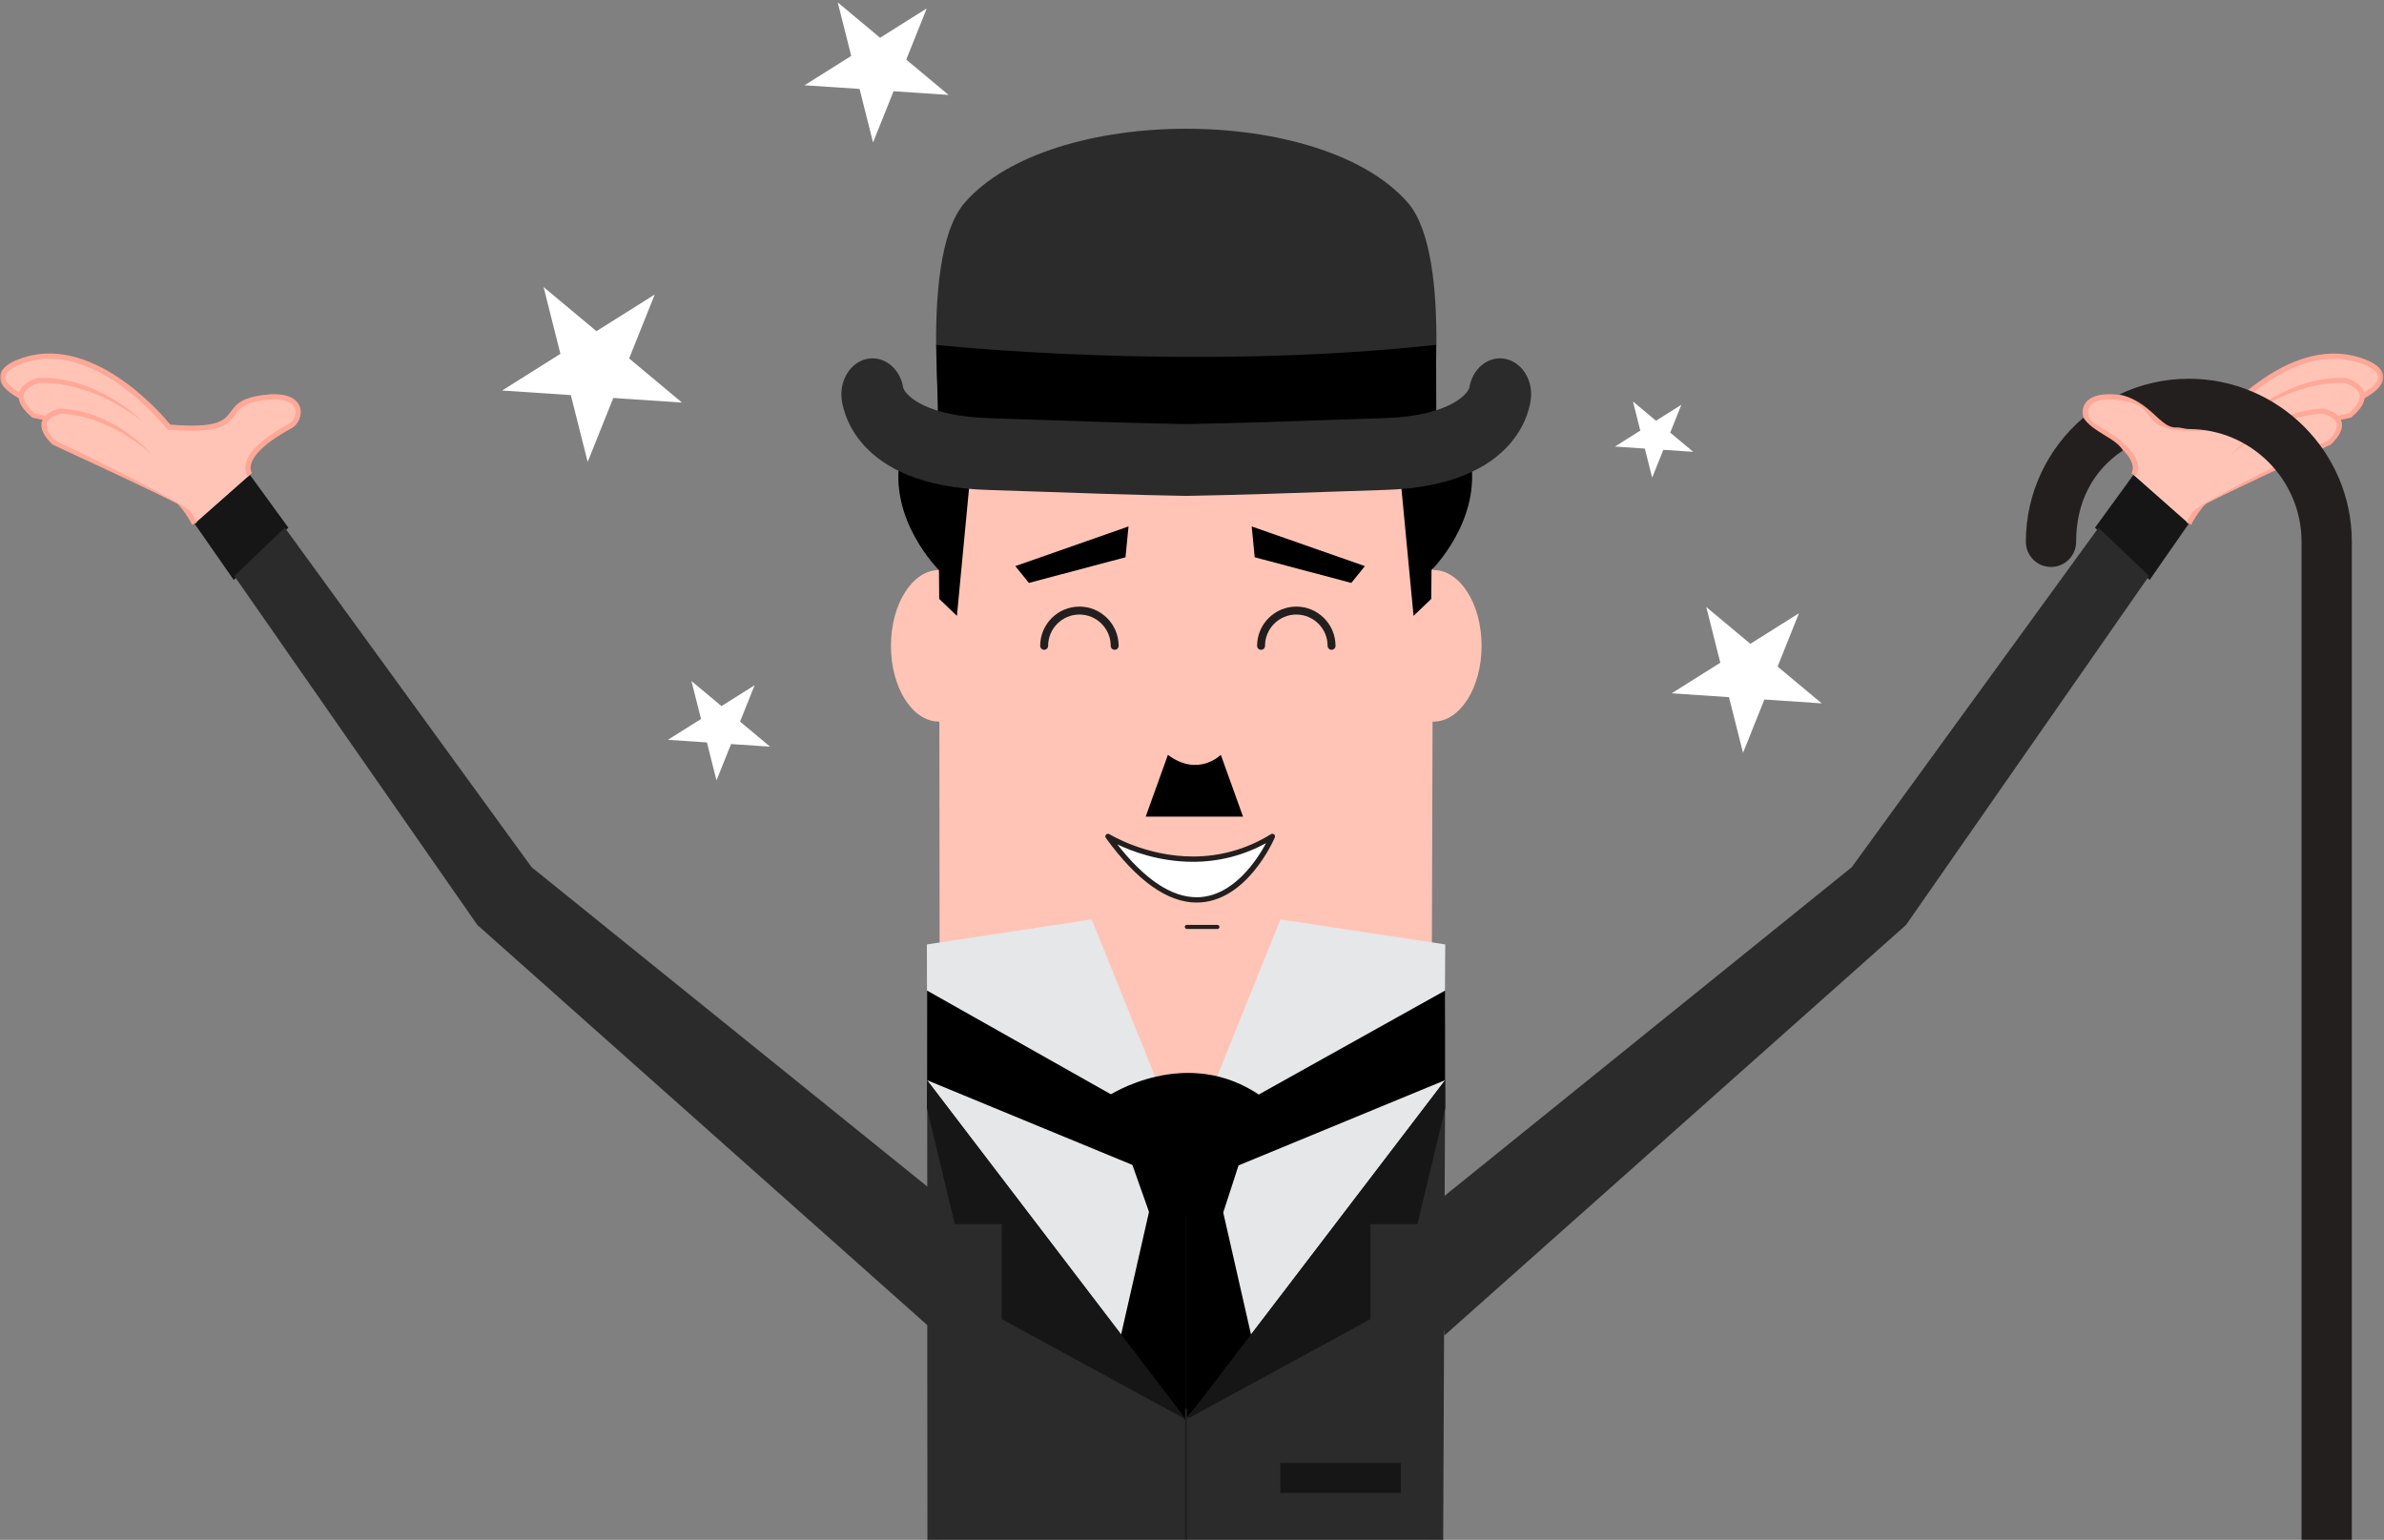 <?xml version="1.0" encoding="UTF-8" standalone="no"?>
<svg width="579px" height="374px" viewBox="0 0 579 374" version="1.1" xmlns="http://www.w3.org/2000/svg" xmlns:xlink="http://www.w3.org/1999/xlink">
    <rect x="0" y="0" width="579" height="374" fill="#808080" stroke="none"/>
    <!-- Generator: Sketch 3.6.1 (26313) - http://www.bohemiancoding.com/sketch -->
    <title>Page 1</title>
    <desc>Created with Sketch.</desc>
    <defs>
        <path id="path-1" d="M0,951.232 L578.845,951.232 L578.845,0.819 L0,0.819 L0,951.232 Z"></path>
    </defs>
    <g id="Site-Web" stroke="none" stroke-width="1" fill="none" fill-rule="evenodd">
        <g id="FF_Landing_eCommerce" transform="translate(-118, -3922)">
            <g id="Home" transform="translate(0, 1)">
                <g id="CTA" transform="translate(0, 3919)">
                    <g id="Contenu">
                        <g id="Page-1">
                            <g transform="translate(118, -2)">
                                <path d="M346.767,553.701 L228.578,553.701 L228.044,99.625 L348.17,99.625 L346.767,553.701 Z" id="Fill-1" fill="#FFC4B6"></path>
                                <g id="Group-74" transform="translate(0, 0.949)">
                                    <path d="M239.707,159.911 C239.707,170.076 234.487,178.316 228.046,178.316 C221.602,178.316 216.382,170.076 216.382,159.911 C216.382,149.747 221.602,141.506 228.046,141.506 C234.487,141.506 239.707,149.747 239.707,159.911 L239.707,159.911 Z" id="Fill-3" fill="#FFC4B6"></path>
                                    <path d="M359.832,159.911 C359.832,170.076 354.611,178.316 348.171,178.316 C341.727,178.316 336.506,170.076 336.506,159.911 C336.506,149.747 341.727,141.506 348.171,141.506 C354.611,141.506 359.832,149.747 359.832,159.911" id="Fill-5" fill="#FFC4B6"></path>
                                    <path d="M288.056,524.656 L288.056,283.216 L265.14,226.361 L225.112,232.432 L225.79,525.16" id="Fill-7" fill="#E6E7E8"></path>
                                    <path d="M349.24,525.222 L351.002,232.43 L310.974,226.362 L288.058,283.214 L286.271,524.699" id="Fill-9" fill="#E6E7E8"></path>
                                    <path d="M225.406,572.287 L288.013,467.868 L288.013,347.846 L225.152,265.406 L225.406,572.287 Z" id="Fill-13" fill="#2B2B2B"></path>
                                    <path d="M288.099,347.846 L288.099,467.869 L349.679,569.65 L350.982,265.406 L288.099,347.846 Z" id="Fill-15" fill="#2B2B2B"></path>
                                    <mask id="mask-2" fill="white">
                                        <use xlink:href="#path-1"></use>
                                    </mask>
                                    <g id="Clip-24"></g>
                                    <path d="M310.946,365.648 L340.228,365.648 L340.228,358.393 L310.946,358.393 L310.946,365.648 Z" id="Fill-23" fill="#161616" mask="url(#mask-2)"></path>
                                    <path d="M225.153,265.407 L281.087,288.487 L272.084,328.058 L288.097,348.24 L288.097,279.156 L225.153,243.644 L225.153,265.407 Z" id="Fill-25" fill="#000000" mask="url(#mask-2)"></path>
                                    <path d="M350.96,243.644 L288.016,278.76 L288.016,347.847 L304.029,328.058 L295.026,288.487 L350.96,265.407 L350.96,243.644 Z" id="Fill-26" fill="#000000" mask="url(#mask-2)"></path>
                                    <path d="M279.408,298.381 L269.103,269.266 C269.103,269.266 288.099,256.613 306.273,269.266 L296.814,298.381 L279.408,298.381 Z" id="Fill-27" fill="#000000" mask="url(#mask-2)"></path>
                                    <path id="Fill-28" fill="#231F1F" mask="url(#mask-2)" d="M287.816,465.231 L288.306,465.231 L288.306,345.208 L287.816,345.208 L287.816,465.231 Z"></path>
                                    <path d="M273.349,138.401 L249.888,144.627 L246.587,140.547 L274.08,130.916 L273.349,138.401 Z" id="Fill-29" fill="#000000" mask="url(#mask-2)"></path>
                                    <path d="M283.649,186.387 L278.256,201.39 L301.892,201.39 L296.5,186.387 C296.5,186.387 291,191.895 283.649,186.387" id="Fill-30" fill="#000000" mask="url(#mask-2)"></path>
                                    <path d="M295.677,228.673 L288.243,228.673 C287.972,228.673 287.753,228.454 287.753,228.183 C287.753,227.912 287.972,227.69 288.243,227.69 L295.677,227.69 C295.948,227.69 296.166,227.912 296.166,228.183 C296.166,228.454 295.948,228.673 295.677,228.673" id="Fill-31" fill="#231F1F" mask="url(#mask-2)"></path>
                                    <path d="M235.527,119.818 L232.407,152.634 L228.104,148.513 L228.044,141.506 C228.044,141.506 215.571,129.246 218.673,113.859 L235.527,119.818 Z" id="Fill-32" fill="#000000" mask="url(#mask-2)"></path>
                                    <path d="M340.187,119.818 L343.307,152.634 L347.61,148.513 L347.67,141.506 C347.67,141.506 360.143,129.246 357.041,113.859 L340.187,119.818 Z" id="Fill-33" fill="#000000" mask="url(#mask-2)"></path>
                                    <path d="M341.933,52.303 C321.119,28.328 255.095,28.328 234.282,52.303 C228.253,59.245 227.099,75.402 227.393,89.451 C227.672,102.691 229.235,114.056 229.235,114.056 L346.979,114.056 C346.979,114.056 348.739,101.273 348.855,87.029 C348.965,73.589 347.615,58.849 341.933,52.303" id="Fill-34" fill="#2B2B2B" mask="url(#mask-2)"></path>
                                    <path d="M227.394,86.814 C227.394,86.814 288.147,93.399 348.778,86.814 L348.861,115.821 L228.085,115.821 L227.394,86.814 Z" id="Fill-35" fill="#000000" mask="url(#mask-2)"></path>
                                    <path d="M364.999,90.123 C361.051,89.705 357.523,92.858 356.845,97.279 C356.132,99.275 351.132,104.183 335.822,104.62 C332.834,104.703 328.93,104.841 324.395,105.002 C314.621,105.345 301.385,105.81 288.108,106.054 C274.828,105.81 261.592,105.345 251.82,105.002 C247.285,104.841 243.382,104.703 240.394,104.62 C225.08,104.183 220.084,99.275 219.37,97.279 C218.692,92.858 215.164,89.705 211.216,90.123 C207.053,90.569 203.993,94.815 204.377,99.61 C204.554,101.808 207.061,121.112 240.02,122.051 C242.983,122.134 246.857,122.269 251.355,122.43 C261.747,122.795 274.938,123.258 288.108,123.496 C301.277,123.258 314.468,122.795 324.857,122.43 C329.356,122.269 333.229,122.134 336.195,122.051 C369.154,121.112 371.658,101.808 371.835,99.61 C372.223,94.815 369.163,90.569 364.999,90.123" id="Fill-36" fill="#2B2B2B" mask="url(#mask-2)"></path>
                                    <path d="M225.111,272.141 L231.881,300.359 L243.282,300.359 L243.282,323.442 L288.1,347.846 L225.152,265.406 L225.111,272.141 Z" id="Fill-37" fill="#161616" mask="url(#mask-2)"></path>
                                    <path d="M351.023,272.141 L344.253,300.359 L332.852,300.359 L332.852,323.442 L288.034,347.846 L350.982,265.406 L351.023,272.141 Z" id="Fill-38" fill="#161616" mask="url(#mask-2)"></path>
                                    <path d="M304.729,138.401 L328.19,144.627 L331.491,140.547 L303.999,130.916 L304.729,138.401 Z" id="Fill-40" fill="#000000" mask="url(#mask-2)"></path>
                                    <path d="M270.721,160.874 C270.19,160.874 269.758,160.442 269.758,159.911 C269.758,155.72 266.349,152.31 262.158,152.31 C257.969,152.31 254.558,155.72 254.558,159.911 C254.558,160.442 254.126,160.874 253.595,160.874 C253.064,160.874 252.632,160.442 252.632,159.911 C252.632,154.654 256.904,150.38 262.158,150.38 C267.409,150.38 271.684,154.654 271.684,159.911 C271.684,160.442 271.252,160.874 270.721,160.874" id="Fill-41" fill="#231F1F" mask="url(#mask-2)"></path>
                                    <path d="M323.395,160.874 C322.864,160.874 322.433,160.442 322.433,159.911 C322.433,155.72 319.024,152.31 314.835,152.31 C310.644,152.31 307.235,155.72 307.235,159.911 C307.235,160.442 306.804,160.874 306.272,160.874 C305.741,160.874 305.31,160.442 305.31,159.911 C305.31,154.654 309.581,150.38 314.835,150.38 C320.086,150.38 324.358,154.654 324.358,159.911 C324.358,160.442 323.927,160.874 323.395,160.874" id="Fill-42" fill="#231F1F" mask="url(#mask-2)"></path>
                                    <path d="M269.101,206.198 C269.101,206.198 288.902,218.619 309.021,206.198 C309.021,206.198 294.253,240.894 269.101,206.198" id="Fill-43" fill="#FFFFFF" mask="url(#mask-2)"></path>
                                    <path d="M271.36,208.13 C278.036,216.659 284.51,220.974 290.63,220.974 C299.442,220.974 305.327,211.859 307.496,207.826 C301.974,210.838 296.006,212.363 289.728,212.363 C281.539,212.363 274.844,209.797 271.36,208.13 M290.63,222.259 C283.545,222.259 276.127,216.983 268.58,206.575 C268.4,206.326 268.42,205.985 268.633,205.758 C268.846,205.537 269.18,205.492 269.44,205.653 C269.526,205.708 278.238,211.076 289.728,211.076 C296.476,211.076 302.853,209.251 308.686,205.65 C308.924,205.509 309.228,205.531 309.441,205.711 C309.651,205.894 309.723,206.193 309.615,206.45 C309.339,207.095 302.74,222.259 290.63,222.259" id="Fill-44" fill="#231F1F" mask="url(#mask-2)"></path>
                                    <path d="M60.686,118.359 L47.246,130.231 L56.771,143.914 L70.035,131.219 L60.686,118.359 Z" id="Fill-45" fill="#161616" mask="url(#mask-2)"></path>
                                    <path d="M129.116,213.679 L69.174,131.214 L56.912,142.948 L115.944,227.716 L228.044,327.416 L230.675,295.654 L129.116,213.679 Z" id="Fill-46" fill="#2B2B2B" mask="url(#mask-2)"></path>
                                    <path d="M60.686,118.359 C60.686,118.359 56.912,113.858 70.566,106.459 C73.305,104.972 74.649,97.401 62.006,99.973 C52.986,101.805 60.722,108.471 41.029,106.791 C41.029,106.791 23.048,83.669 4.639,90.965 C4.639,90.965 -4.35,93.908 4.639,99.082 C4.639,99.082 40.191,115.516 47.246,130.231" id="Fill-47" fill="#FFC4B6" mask="url(#mask-2)"></path>
                                    <path d="M46.665,130.511 C39.793,116.17 4.725,99.827 4.371,99.663 C1.242,97.867 -0.166,96.151 0.016,94.387 C0.29,91.741 4.269,90.41 4.437,90.354 C22.061,83.379 39.414,103.793 41.359,106.174 C53.009,107.143 54.5,105.133 56.066,103.018 C57.082,101.643 58.235,100.084 61.876,99.342 C69.996,97.692 72.212,100.187 72.81,101.825 C73.552,103.868 72.384,106.204 70.873,107.024 C63.354,111.098 61.312,114.177 60.922,116.04 C60.664,117.271 61.162,117.927 61.185,117.955 L60.194,118.774 C60.155,118.727 59.303,117.684 59.649,115.865 C60.244,112.743 63.813,109.391 70.262,105.894 C71.291,105.335 72.099,103.63 71.604,102.265 C71.241,101.263 69.584,99.093 62.131,100.602 C58.977,101.241 58.064,102.479 57.098,103.78 C55.38,106.108 53.59,108.516 40.974,107.431 L40.695,107.409 L40.523,107.184 C40.346,106.96 22.612,84.533 4.875,91.564 C3.906,91.885 1.449,93.014 1.292,94.523 C1.176,95.691 2.443,97.075 4.96,98.526 C6.366,99.173 40.75,115.201 47.824,129.955 L46.665,130.511 Z" id="Fill-48" fill="#FFA897" mask="url(#mask-2)"></path>
                                    <path d="M34.749,105.486 C34.749,105.486 23.355,94.951 9.378,95.433 C9.378,95.433 0.688,97.614 8.117,103.961 C8.117,103.961 27.09,107.897 28.579,109.954" id="Fill-49" fill="#FFC4B6" mask="url(#mask-2)"></path>
                                    <path d="M34.749,105.487 C32.917,104.05 30.991,102.752 28.98,101.606 C26.977,100.457 24.907,99.424 22.769,98.583 C21.704,98.151 20.614,97.791 19.515,97.465 C18.976,97.268 18.411,97.16 17.861,97.008 C17.307,96.867 16.757,96.706 16.192,96.623 C15.072,96.399 13.946,96.225 12.806,96.15 C11.675,95.989 10.535,96.092 9.4,96.053 L9.53,96.034 C8.678,96.28 7.793,96.687 7.085,97.199 C6.719,97.448 6.41,97.747 6.174,98.071 C5.931,98.395 5.806,98.757 5.751,99.134 C5.734,99.516 5.776,99.912 5.942,100.31 C6.047,100.712 6.351,101.085 6.559,101.473 C6.863,101.824 7.129,102.201 7.458,102.539 L8.487,103.527 L8.233,103.399 C11.735,104.15 15.199,105.035 18.647,106.007 C20.37,106.48 22.085,107.001 23.776,107.604 C24.623,107.895 25.461,108.219 26.291,108.562 C27.088,108.952 27.976,109.268 28.579,109.954 C27.92,109.334 27.01,109.135 26.2,108.8 C25.353,108.523 24.504,108.266 23.64,108.039 C21.917,107.59 20.188,107.164 18.453,106.757 C14.983,105.954 11.481,105.257 8,104.523 L7.843,104.49 L7.743,104.399 L6.617,103.35 C6.252,102.99 5.934,102.561 5.593,102.168 C5.319,101.703 4.976,101.285 4.805,100.734 C4.584,100.216 4.492,99.621 4.52,99.02 C4.586,98.414 4.799,97.827 5.142,97.348 C5.477,96.87 5.889,96.474 6.332,96.158 C7.234,95.527 8.18,95.117 9.226,94.829 L9.303,94.807 L9.356,94.81 C10.543,94.865 11.738,94.782 12.914,94.965 C14.098,95.062 15.266,95.261 16.422,95.51 C17.006,95.607 17.573,95.782 18.143,95.934 C18.71,96.1 19.291,96.219 19.842,96.432 C20.957,96.82 22.058,97.24 23.126,97.733 C27.414,99.654 31.384,102.259 34.749,105.487" id="Fill-50" fill="#FFA897" mask="url(#mask-2)"></path>
                                    <path d="M37.094,113.669 C37.094,113.669 27.466,103.38 14.778,102.898 C14.778,102.898 6.766,104.301 13.074,110.538 C13.074,110.538 45.411,125.627 46.625,127.59" id="Fill-51" fill="#FFC4B6" mask="url(#mask-2)"></path>
                                    <path d="M37.094,113.669 C35.548,112.23 33.86,110.956 32.111,109.796 C30.366,108.634 28.562,107.562 26.68,106.668 C25.742,106.209 24.78,105.816 23.806,105.45 C23.333,105.237 22.829,105.104 22.339,104.93 C21.85,104.767 21.363,104.587 20.857,104.473 C19.858,104.199 18.851,103.969 17.827,103.826 C16.814,103.607 15.777,103.626 14.756,103.518 L14.886,103.51 C13.348,103.853 11.536,104.681 11.3,106.021 C11.181,106.682 11.45,107.452 11.873,108.152 C12.305,108.858 12.872,109.514 13.478,110.131 L13.317,110.021 C19.006,112.689 24.636,115.479 30.244,118.311 C33.052,119.723 35.844,121.162 38.602,122.671 L42.721,124.968 L44.744,126.178 C45.394,126.613 46.1,127 46.625,127.59 C46.075,127.025 45.355,126.674 44.689,126.272 L42.616,125.159 L38.403,123.064 L29.904,119.009 L12.833,111.059 L12.745,111.017 L12.673,110.948 C12.011,110.295 11.381,109.597 10.861,108.778 C10.36,107.967 9.914,106.953 10.08,105.819 C10.257,104.667 11.104,103.809 11.937,103.3 C12.806,102.779 13.694,102.483 14.67,102.284 L14.748,102.27 L14.803,102.275 C15.874,102.405 16.967,102.408 18.021,102.652 C19.089,102.821 20.134,103.078 21.166,103.383 C21.692,103.507 22.193,103.701 22.699,103.878 C23.203,104.069 23.72,104.216 24.207,104.446 C25.192,104.872 26.16,105.326 27.098,105.846 C30.866,107.864 34.253,110.535 37.094,113.669" id="Fill-52" fill="#FFA897" mask="url(#mask-2)"></path>
                                    <path d="M518.16,118.359 L531.6,130.231 L522.075,143.914 L508.811,131.219 L518.16,118.359 Z" id="Fill-53" fill="#161616" mask="url(#mask-2)"></path>
                                    <path d="M449.729,213.679 L509.672,131.214 L521.934,142.948 L462.902,227.716 L350.802,327.416 L348.171,295.654 L449.729,213.679 Z" id="Fill-54" fill="#2B2B2B" mask="url(#mask-2)"></path>
                                    <path d="M518.16,118.359 C518.16,118.359 521.934,113.858 508.277,106.459 C505.541,104.972 504.197,97.401 516.84,99.973 C525.86,101.805 518.124,108.471 537.817,106.791 C537.817,106.791 555.798,83.669 574.207,90.965 C574.207,90.965 583.196,93.908 574.207,99.082 C574.207,99.082 538.655,115.516 531.6,130.231" id="Fill-55" fill="#FFC4B6" mask="url(#mask-2)"></path>
                                    <path d="M532.18,130.511 L531.02,129.955 C538.098,115.201 572.479,99.173 573.937,98.501 C576.405,97.075 577.672,95.691 577.553,94.52 C577.395,93.006 574.939,91.882 574.006,91.575 C556.219,84.519 538.502,106.96 538.324,107.184 L538.153,107.409 L537.873,107.431 C525.233,108.516 523.467,106.105 521.747,103.782 C520.781,102.479 519.871,101.241 516.714,100.602 C509.241,99.079 507.606,101.261 507.244,102.265 C506.746,103.63 507.556,105.335 508.586,105.894 C515.032,109.388 518.604,112.743 519.196,115.865 C519.542,117.684 518.689,118.727 518.651,118.774 L517.66,117.955 C517.682,117.927 518.18,117.271 517.923,116.04 C517.533,114.177 515.494,111.098 507.974,107.024 C506.464,106.204 505.293,103.868 506.037,101.825 C506.632,100.189 508.84,97.692 516.969,99.342 C520.609,100.084 521.763,101.643 522.781,103.018 C524.347,105.139 525.841,107.135 537.489,106.174 C539.437,103.791 556.789,83.387 574.441,90.368 C574.576,90.41 578.555,91.741 578.828,94.387 C579.011,96.151 577.603,97.867 574.526,99.638 C574.122,99.827 539.055,116.172 532.18,130.511" id="Fill-56" fill="#FFA897" mask="url(#mask-2)"></path>
                                    <path d="M544.097,105.486 C544.097,105.486 555.49,94.951 569.467,95.433 C569.467,95.433 578.158,97.614 570.729,103.961 C570.729,103.961 551.755,107.897 550.267,109.954" id="Fill-57" fill="#FFC4B6" mask="url(#mask-2)"></path>
                                    <path d="M544.097,105.487 C547.462,102.259 551.432,99.654 555.72,97.733 C556.788,97.24 557.889,96.82 559.004,96.432 C559.555,96.219 560.136,96.1 560.703,95.934 C561.273,95.782 561.84,95.607 562.424,95.51 C563.58,95.261 564.748,95.062 565.932,94.965 C567.108,94.782 568.303,94.865 569.49,94.81 L569.542,94.807 L569.62,94.829 C570.666,95.117 571.612,95.527 572.514,96.158 C572.956,96.474 573.369,96.87 573.703,97.348 C574.047,97.827 574.26,98.414 574.326,99.02 C574.354,99.621 574.262,100.216 574.041,100.734 C573.869,101.285 573.526,101.703 573.253,102.168 C572.912,102.561 572.594,102.99 572.229,103.35 L571.103,104.399 L571.003,104.49 L570.846,104.523 C567.365,105.257 563.862,105.954 560.393,106.757 C558.658,107.164 556.929,107.59 555.206,108.039 C554.342,108.266 553.493,108.523 552.646,108.8 C551.836,109.135 550.926,109.334 550.267,109.954 C550.87,109.268 551.758,108.952 552.555,108.562 C553.385,108.219 554.223,107.895 555.07,107.604 C556.76,107.001 558.476,106.48 560.199,106.007 C563.647,105.035 567.111,104.15 570.613,103.399 L570.359,103.527 L571.388,102.539 C571.717,102.201 571.983,101.824 572.287,101.473 C572.494,101.085 572.799,100.712 572.904,100.31 C573.07,99.912 573.111,99.516 573.095,99.134 C573.039,98.757 572.915,98.395 572.672,98.071 C572.436,97.747 572.126,97.448 571.761,97.199 C571.053,96.687 570.168,96.28 569.316,96.034 L569.446,96.053 C568.311,96.092 567.171,95.989 566.04,96.15 C564.9,96.225 563.774,96.399 562.653,96.623 C562.089,96.706 561.538,96.867 560.985,97.008 C560.435,97.16 559.87,97.268 559.331,97.465 C558.232,97.791 557.142,98.151 556.077,98.583 C553.938,99.424 551.869,100.457 549.866,101.606 C547.855,102.752 545.929,104.05 544.097,105.487" id="Fill-58" fill="#FFA897" mask="url(#mask-2)"></path>
                                    <path d="M541.752,113.669 C541.752,113.669 551.38,103.38 564.068,102.898 C564.068,102.898 572.08,104.301 565.772,110.538 C565.772,110.538 533.435,125.627 532.221,127.59" id="Fill-59" fill="#FFC4B6" mask="url(#mask-2)"></path>
                                    <path d="M541.752,113.669 C544.593,110.535 547.98,107.864 551.751,105.846 C552.686,105.326 553.654,104.872 554.639,104.446 C555.126,104.216 555.643,104.069 556.147,103.878 C556.653,103.701 557.154,103.507 557.679,103.383 C558.711,103.078 559.757,102.821 560.825,102.652 C561.879,102.408 562.969,102.405 564.043,102.275 L564.098,102.27 L564.176,102.284 C565.152,102.483 566.04,102.779 566.909,103.3 C567.742,103.809 568.588,104.667 568.763,105.819 C568.932,106.953 568.486,107.967 567.985,108.778 C567.465,109.597 566.832,110.295 566.173,110.948 L566.101,111.017 L566.013,111.059 L548.942,119.009 L540.443,123.064 L536.23,125.159 L534.157,126.272 C533.491,126.674 532.771,127.025 532.221,127.59 C532.746,127 533.452,126.613 534.102,126.178 L536.124,124.968 L540.244,122.671 C543.002,121.162 545.794,119.723 548.602,118.311 C554.21,115.479 559.84,112.689 565.529,110.021 L565.368,110.131 C565.974,109.514 566.541,108.858 566.973,108.152 C567.396,107.452 567.664,106.682 567.545,106.021 C567.31,104.681 565.498,103.853 563.96,103.51 L564.09,103.518 C563.069,103.626 562.031,103.607 561.019,103.826 C559.995,103.969 558.988,104.199 557.989,104.473 C557.483,104.587 556.996,104.767 556.506,104.93 C556.017,105.104 555.513,105.237 555.04,105.45 C554.066,105.816 553.103,106.209 552.166,106.668 C550.284,107.562 548.48,108.634 546.735,109.796 C544.986,110.956 543.298,112.23 541.752,113.669" id="Fill-60" fill="#FFA897" mask="url(#mask-2)"></path>
                                    <path d="M505.99,104.501 C497.458,111.771 492.019,122.577 492.019,134.643 C492.019,138.018 494.752,140.75 498.125,140.75 C501.495,140.75 504.228,138.018 504.228,134.643 C504.228,125.121 508.193,117.37 515.585,112.46 C513.95,109.448 508.345,108.094 505.99,104.501" id="Fill-62" fill="#231F1F" mask="url(#mask-2)"></path>
                                    <path d="M531.601,95.04 C525.578,95.04 519.876,96.407 514.764,98.832 C522.46,100.695 524.627,106.959 528.4,106.879 C529.399,106.768 530.572,107.255 531.601,107.255 C546.696,107.255 558.975,119.543 558.975,134.643 L558.975,466.014 C558.975,469.389 561.708,472.124 565.078,472.124 C568.451,472.124 571.184,469.389 571.184,466.014 L571.184,134.643 C571.184,112.806 553.428,95.04 531.601,95.04" id="Fill-63" fill="#231F1F" mask="url(#mask-2)"></path>
                                    <path d="M165.639,100.832 L148.95,99.711 L142.728,115.243 L138.639,99.019 L121.95,97.898 L136.11,88.99 L132.018,72.766 L144.861,83.487 L159.018,74.579 L152.796,90.111 L165.639,100.832 Z" id="Fill-64" fill="#FFFFFF" mask="url(#mask-2)"></path>
                                    <path d="M230.382,26.111 L217.022,25.214 L212.039,37.651 L208.763,24.657 L195.403,23.761 L206.738,16.63 L203.462,3.639 L213.746,12.223 L225.081,5.09 L220.101,17.527 L230.382,26.111 Z" id="Fill-66" fill="#FFFFFF" mask="url(#mask-2)"></path>
                                    <path d="M411.238,112.791 L403.972,112.303 L401.261,119.066 L399.479,112.002 L392.214,111.512 L398.378,107.634 L396.599,100.569 L402.191,105.236 L408.355,101.358 L405.646,108.124 L411.238,112.791 Z" id="Fill-68" fill="#FFFFFF" mask="url(#mask-2)"></path>
                                    <path d="M442.433,173.885 L428.517,172.949 L423.329,185.901 L419.918,172.373 L406.001,171.438 L417.81,164.011 L414.398,150.48 L425.105,159.418 L436.913,151.992 L431.723,164.944 L442.433,173.885 Z" id="Fill-70" fill="#FFFFFF" mask="url(#mask-2)"></path>
                                    <path d="M187.036,184.405 L177.552,183.768 L174.016,192.596 L171.69,183.375 L162.206,182.736 L170.254,177.676 L167.93,168.452 L175.228,174.545 L183.274,169.485 L179.738,178.312 L187.036,184.405 Z" id="Fill-72" fill="#FFFFFF" mask="url(#mask-2)"></path>
                                </g>
                            </g>
                        </g>
                    </g>
                </g>
            </g>
        </g>
    </g>
</svg>